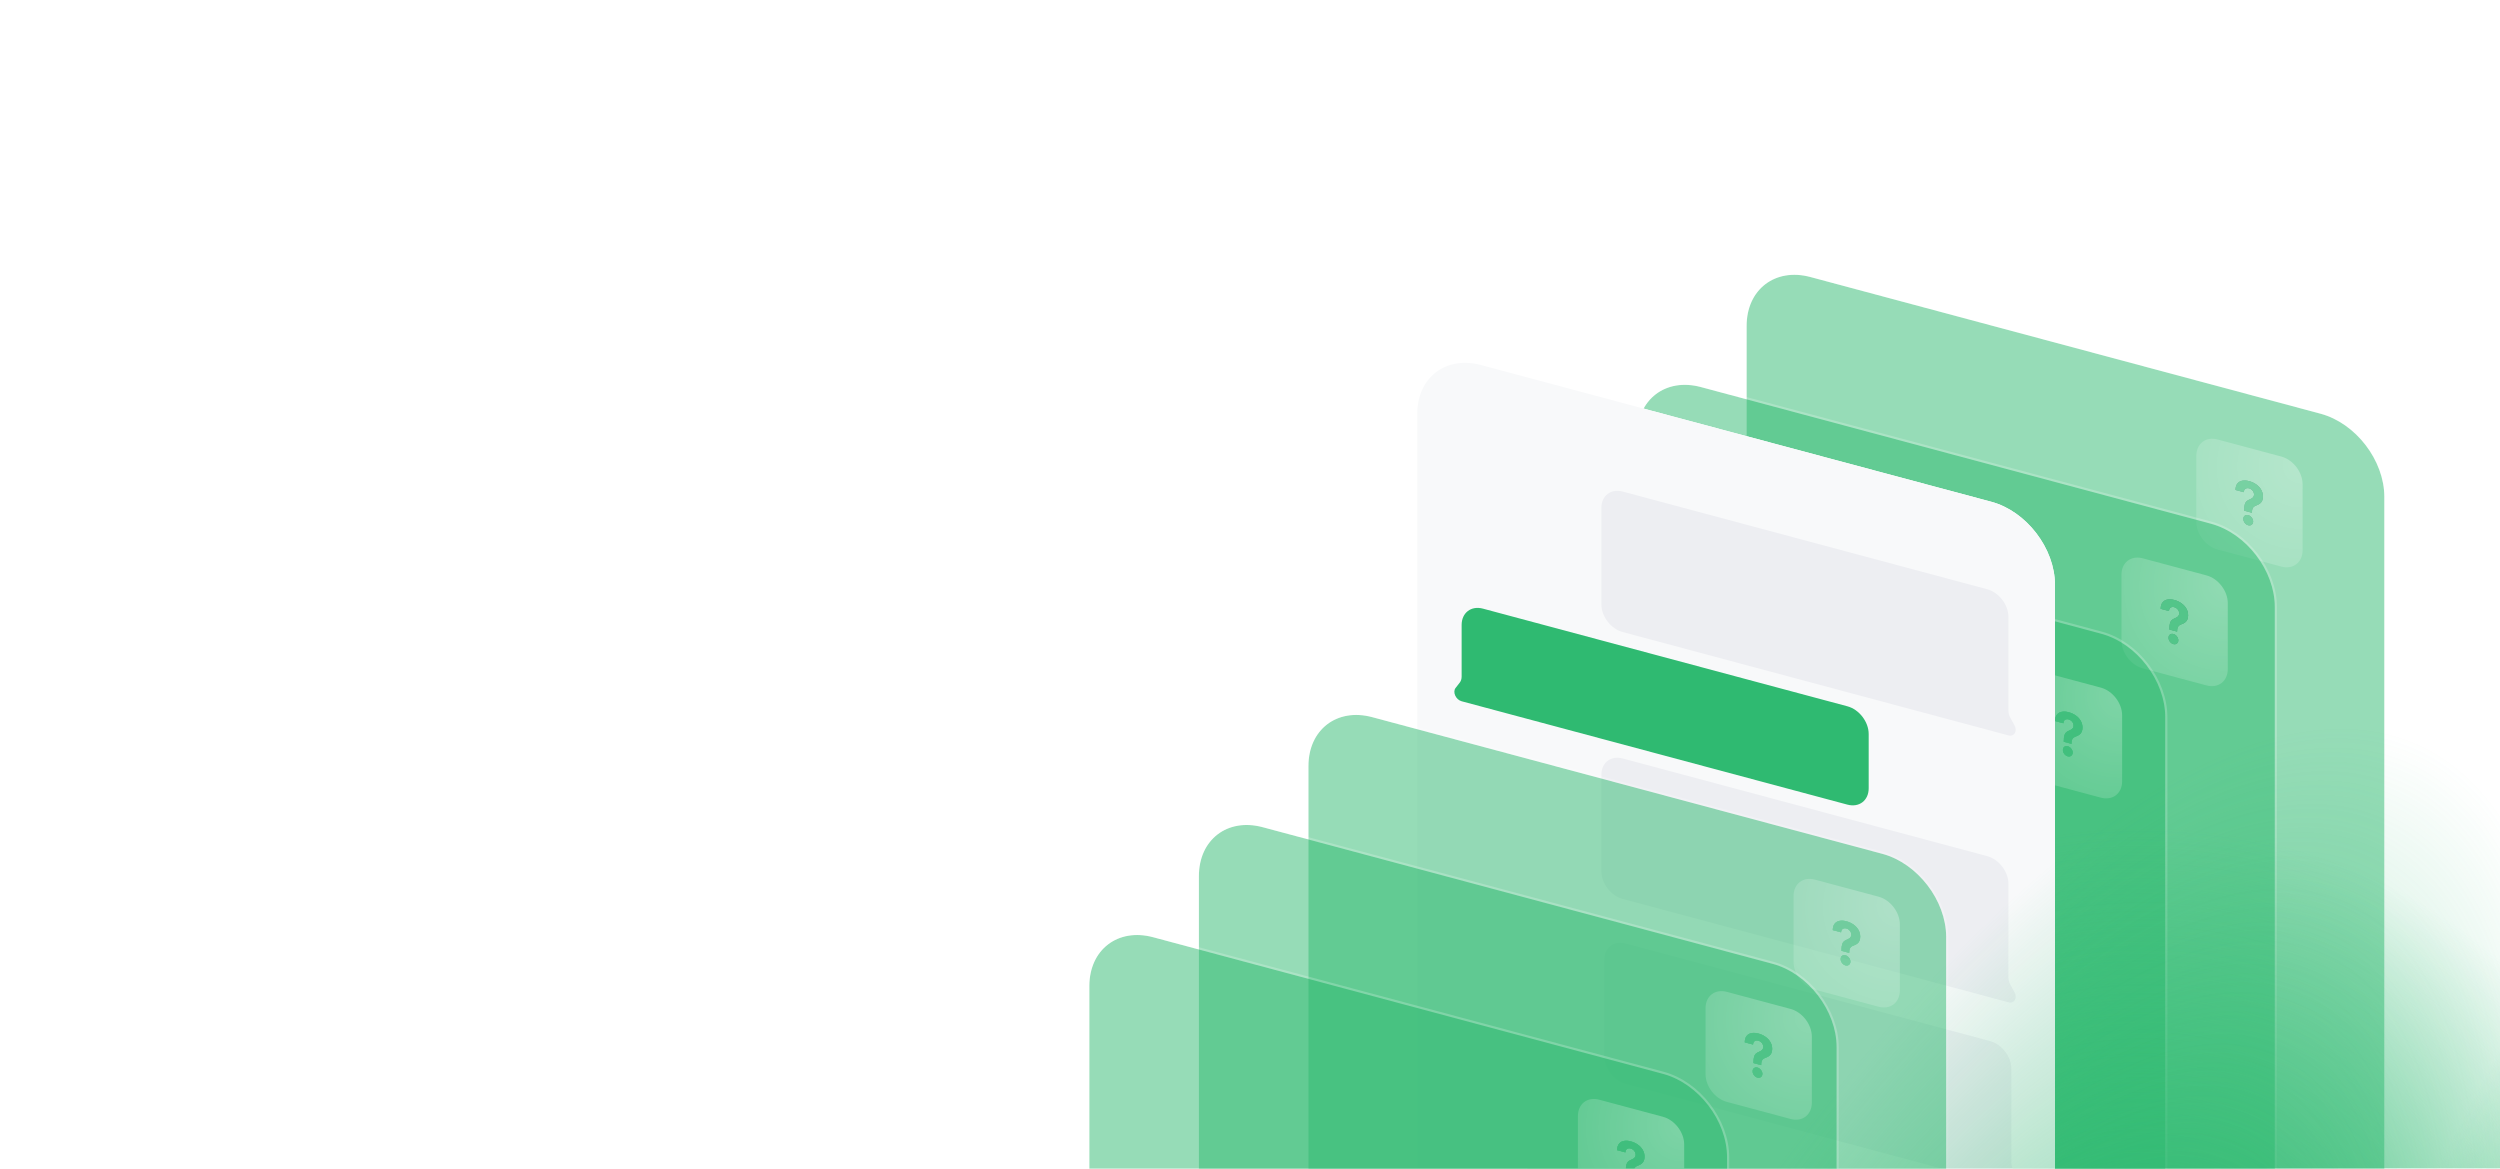 <?xml version="1.0" encoding="UTF-8"?> <svg xmlns="http://www.w3.org/2000/svg" width="1136" height="531" viewBox="0 0 1136 531" fill="none"><path fill-rule="evenodd" clip-rule="evenodd" d="M335.852 108.773C546.227 154.506 703.786 341.782 703.786 565.859C703.786 824.197 494.362 1033.62 236.024 1033.62C149.938 1033.62 69.284 1010.37 0 969.795C101.864 1132.86 282.958 1241.33 489.388 1241.33C807.842 1241.33 1066 983.173 1066 664.719C1066 346.265 807.842 88.107 489.388 88.107C436.221 88.107 384.736 95.303 335.852 108.773Z" fill="white" fill-opacity="0.04"></path><path d="M1054.46 187.99L822.642 125.873C806.638 121.585 793.664 131.54 793.664 148.108V648.692C793.664 665.261 806.638 682.169 822.642 686.457L1054.46 748.574C1070.47 752.862 1083.44 742.907 1083.44 726.338V225.754C1083.44 209.186 1070.47 192.278 1054.46 187.99Z" fill="#2FBA71" fill-opacity="0.5"></path><path d="M1054.46 187.489L822.642 125.372C806.372 121.013 793.182 131.134 793.182 147.979V648.562C793.182 665.407 806.372 682.597 822.642 686.956L1054.46 749.073C1070.74 753.433 1083.93 743.312 1083.93 726.467V225.883C1083.93 209.038 1070.74 191.849 1054.46 187.489Z" stroke="white" stroke-opacity="0.2"></path><g opacity="0.3"><path d="M1036.64 207.46L1007.66 199.696C1002.32 198.266 998 201.585 998 207.107V237.107C998 242.63 1002.32 248.266 1007.66 249.696L1036.64 257.46C1041.97 258.89 1046.3 255.571 1046.3 250.048V220.048C1046.3 214.526 1041.97 208.89 1036.64 207.46Z" fill="url(#paint0_radial_21_3382)"></path><path d="M1019.78 232.055V231.73C1019.78 230.613 1019.88 229.747 1020.06 229.132C1020.26 228.519 1020.53 228.056 1020.9 227.745C1021.26 227.433 1021.7 227.179 1022.21 226.984C1022.6 226.831 1022.94 226.658 1023.24 226.464C1023.54 226.271 1023.78 226.031 1023.96 225.747C1024.14 225.456 1024.23 225.103 1024.23 224.688C1024.23 224.247 1024.13 223.832 1023.93 223.445C1023.72 223.058 1023.45 222.728 1023.1 222.457C1022.76 222.187 1022.39 221.997 1021.97 221.886C1021.57 221.779 1021.19 221.77 1020.83 221.859C1020.47 221.941 1020.18 222.131 1019.95 222.428C1019.72 222.718 1019.6 223.124 1019.58 223.643L1015.8 222.631C1015.83 221.361 1016.13 220.385 1016.69 219.705C1017.25 219.018 1018 218.593 1018.92 218.432C1019.85 218.265 1020.87 218.332 1021.99 218.632C1023.22 218.961 1024.31 219.462 1025.25 220.137C1026.19 220.805 1026.94 221.609 1027.47 222.546C1028.01 223.482 1028.28 224.509 1028.28 225.627C1028.28 226.375 1028.16 227.008 1027.92 227.525C1027.68 228.037 1027.35 228.46 1026.93 228.793C1026.5 229.12 1026 229.386 1025.42 229.588C1024.93 229.758 1024.53 229.964 1024.21 230.205C1023.9 230.449 1023.67 230.763 1023.52 231.15C1023.37 231.538 1023.29 232.046 1023.29 232.671V232.997L1019.78 232.055ZM1021.61 238.683C1020.99 238.517 1020.47 238.153 1020.03 237.588C1019.59 237.019 1019.38 236.418 1019.39 235.787C1019.38 235.159 1019.59 234.678 1020.03 234.347C1020.47 234.017 1020.99 233.934 1021.61 234.1C1022.2 234.257 1022.71 234.62 1023.16 235.186C1023.6 235.753 1023.83 236.35 1023.83 236.978C1023.83 237.399 1023.72 237.756 1023.51 238.052C1023.31 238.342 1023.04 238.547 1022.7 238.669C1022.37 238.784 1022.01 238.789 1021.61 238.683Z" fill="#2FBA71"></path><path d="M1019.78 232.055V231.73C1019.78 230.613 1019.88 229.747 1020.06 229.132C1020.26 228.519 1020.53 228.056 1020.9 227.745C1021.26 227.433 1021.7 227.179 1022.21 226.984C1022.6 226.831 1022.94 226.658 1023.24 226.464C1023.54 226.271 1023.78 226.031 1023.96 225.747C1024.14 225.456 1024.23 225.103 1024.23 224.688C1024.23 224.247 1024.13 223.832 1023.93 223.445C1023.72 223.058 1023.45 222.728 1023.1 222.457C1022.76 222.187 1022.39 221.997 1021.97 221.886C1021.57 221.779 1021.19 221.77 1020.83 221.859C1020.47 221.941 1020.18 222.131 1019.95 222.428C1019.72 222.718 1019.6 223.124 1019.58 223.643L1015.8 222.631C1015.83 221.361 1016.13 220.385 1016.69 219.705C1017.25 219.018 1018 218.593 1018.92 218.432C1019.85 218.265 1020.87 218.332 1021.99 218.632C1023.22 218.961 1024.31 219.462 1025.25 220.137C1026.19 220.805 1026.94 221.609 1027.47 222.546C1028.01 223.482 1028.28 224.509 1028.28 225.627C1028.28 226.375 1028.16 227.008 1027.92 227.525C1027.68 228.037 1027.35 228.46 1026.93 228.793C1026.5 229.12 1026 229.386 1025.42 229.588C1024.93 229.758 1024.53 229.964 1024.21 230.205C1023.9 230.449 1023.67 230.763 1023.52 231.15C1023.37 231.538 1023.29 232.046 1023.29 232.671V232.997L1019.78 232.055ZM1021.61 238.683C1020.99 238.517 1020.47 238.153 1020.03 237.588C1019.59 237.019 1019.38 236.418 1019.39 235.787C1019.38 235.159 1019.59 234.678 1020.03 234.347C1020.47 234.017 1020.99 233.934 1021.61 234.1C1022.2 234.257 1022.71 234.62 1023.16 235.186C1023.6 235.753 1023.83 236.35 1023.83 236.978C1023.83 237.399 1023.72 237.756 1023.51 238.052C1023.31 238.342 1023.04 238.547 1022.7 238.669C1022.37 238.784 1022.01 238.789 1021.61 238.683Z" fill="url(#paint1_linear_21_3382)"></path><path d="M1019.78 232.055V231.73C1019.78 230.613 1019.88 229.747 1020.06 229.132C1020.26 228.519 1020.53 228.056 1020.9 227.745C1021.26 227.433 1021.7 227.179 1022.21 226.984C1022.6 226.831 1022.94 226.658 1023.24 226.464C1023.54 226.271 1023.78 226.031 1023.96 225.747C1024.14 225.456 1024.23 225.103 1024.23 224.688C1024.23 224.247 1024.13 223.832 1023.93 223.445C1023.72 223.058 1023.45 222.728 1023.1 222.457C1022.76 222.187 1022.39 221.997 1021.97 221.886C1021.57 221.779 1021.19 221.77 1020.83 221.859C1020.47 221.941 1020.18 222.131 1019.95 222.428C1019.72 222.718 1019.6 223.124 1019.58 223.643L1015.8 222.631C1015.83 221.361 1016.13 220.385 1016.69 219.705C1017.25 219.018 1018 218.593 1018.92 218.432C1019.85 218.265 1020.87 218.332 1021.99 218.632C1023.22 218.961 1024.31 219.462 1025.25 220.137C1026.19 220.805 1026.94 221.609 1027.47 222.546C1028.01 223.482 1028.28 224.509 1028.28 225.627C1028.28 226.375 1028.16 227.008 1027.92 227.525C1027.68 228.037 1027.35 228.46 1026.93 228.793C1026.5 229.12 1026 229.386 1025.42 229.588C1024.93 229.758 1024.53 229.964 1024.21 230.205C1023.9 230.449 1023.67 230.763 1023.52 231.15C1023.37 231.538 1023.29 232.046 1023.29 232.671V232.997L1019.78 232.055ZM1021.61 238.683C1020.99 238.517 1020.47 238.153 1020.03 237.588C1019.59 237.019 1019.38 236.418 1019.39 235.787C1019.38 235.159 1019.59 234.678 1020.03 234.347C1020.47 234.017 1020.99 233.934 1021.61 234.1C1022.2 234.257 1022.71 234.62 1023.16 235.186C1023.6 235.753 1023.83 236.35 1023.83 236.978C1023.83 237.399 1023.72 237.756 1023.51 238.052C1023.31 238.342 1023.04 238.547 1022.7 238.669C1022.37 238.784 1022.01 238.789 1021.61 238.683Z" fill="url(#paint2_linear_21_3382)" fill-opacity="0.16"></path><path d="M1019.78 232.055V231.73C1019.78 230.613 1019.88 229.747 1020.06 229.132C1020.26 228.519 1020.53 228.056 1020.9 227.745C1021.26 227.433 1021.7 227.179 1022.21 226.984C1022.6 226.831 1022.94 226.658 1023.24 226.464C1023.54 226.271 1023.78 226.031 1023.96 225.747C1024.14 225.456 1024.23 225.103 1024.23 224.688C1024.23 224.247 1024.13 223.832 1023.93 223.445C1023.72 223.058 1023.45 222.728 1023.1 222.457C1022.76 222.187 1022.39 221.997 1021.97 221.886C1021.57 221.779 1021.19 221.77 1020.83 221.859C1020.47 221.941 1020.18 222.131 1019.95 222.428C1019.72 222.718 1019.6 223.124 1019.58 223.643L1015.8 222.631C1015.83 221.361 1016.13 220.385 1016.69 219.705C1017.25 219.018 1018 218.593 1018.92 218.432C1019.85 218.265 1020.87 218.332 1021.99 218.632C1023.22 218.961 1024.31 219.462 1025.25 220.137C1026.19 220.805 1026.94 221.609 1027.47 222.546C1028.01 223.482 1028.28 224.509 1028.28 225.627C1028.28 226.375 1028.16 227.008 1027.92 227.525C1027.68 228.037 1027.35 228.46 1026.93 228.793C1026.5 229.12 1026 229.386 1025.42 229.588C1024.93 229.758 1024.53 229.964 1024.21 230.205C1023.9 230.449 1023.67 230.763 1023.52 231.15C1023.37 231.538 1023.29 232.046 1023.29 232.671V232.997L1019.78 232.055ZM1021.61 238.683C1020.99 238.517 1020.47 238.153 1020.03 237.588C1019.59 237.019 1019.38 236.418 1019.39 235.787C1019.38 235.159 1019.59 234.678 1020.03 234.347C1020.47 234.017 1020.99 233.934 1021.61 234.1C1022.2 234.257 1022.71 234.62 1023.16 235.186C1023.6 235.753 1023.83 236.35 1023.83 236.978C1023.83 237.399 1023.72 237.756 1023.51 238.052C1023.31 238.342 1023.04 238.547 1022.7 238.669C1022.37 238.784 1022.01 238.789 1021.61 238.683Z" fill="#2FBA71"></path></g><path d="M1004.69 237.99L772.866 175.873C756.862 171.585 743.889 181.54 743.889 198.108V698.692C743.889 715.261 756.862 732.169 772.866 736.457L1004.69 798.574C1020.69 802.862 1033.67 792.907 1033.67 776.338V275.754C1033.67 259.186 1020.69 242.278 1004.69 237.99Z" fill="#2FBA71" fill-opacity="0.5"></path><path d="M1004.69 237.489L772.865 175.372C756.594 171.013 743.404 181.134 743.404 197.979V698.562C743.404 715.407 756.594 732.597 772.865 736.956L1004.69 799.073C1020.96 803.433 1034.15 793.312 1034.15 776.467V275.883C1034.15 259.038 1020.96 241.849 1004.69 237.489Z" stroke="white" stroke-opacity="0.2"></path><g opacity="0.3"><path d="M1002.64 261.46L973.659 253.696C968.325 252.266 964 255.585 964 261.107V291.107C964 296.63 968.325 302.266 973.659 303.696L1002.64 311.46C1007.97 312.89 1012.3 309.571 1012.3 304.048V274.048C1012.3 268.526 1007.97 262.89 1002.64 261.46Z" fill="url(#paint3_radial_21_3382)"></path><path d="M985.781 286.055V285.729C985.781 284.612 985.881 283.747 986.061 283.132C986.261 282.519 986.531 282.055 986.901 281.744C987.261 281.432 987.701 281.179 988.211 280.984C988.601 280.831 988.941 280.658 989.241 280.464C989.541 280.271 989.781 280.031 989.961 279.747C990.141 279.456 990.231 279.103 990.231 278.688C990.231 278.247 990.131 277.832 989.931 277.445C989.721 277.058 989.451 276.729 989.101 276.458C988.761 276.188 988.391 275.997 987.971 275.886C987.571 275.779 987.191 275.77 986.831 275.859C986.471 275.942 986.181 276.131 985.951 276.428C985.721 276.718 985.601 277.124 985.581 277.643L981.801 276.63C981.831 275.36 982.131 274.385 982.691 273.705C983.251 273.018 984.001 272.593 984.921 272.432C985.851 272.265 986.871 272.332 987.991 272.632C989.221 272.961 990.311 273.462 991.251 274.137C992.191 274.805 992.941 275.609 993.471 276.546C994.011 277.482 994.281 278.51 994.281 279.628C994.281 280.376 994.161 281.008 993.921 281.525C993.681 282.037 993.351 282.461 992.931 282.794C992.501 283.121 992.001 283.385 991.421 283.587C990.931 283.757 990.531 283.964 990.211 284.205C989.901 284.449 989.671 284.763 989.521 285.15C989.371 285.538 989.291 286.046 989.291 286.671V286.997L985.781 286.055ZM987.611 292.684C986.991 292.518 986.471 292.152 986.031 291.587C985.591 291.018 985.381 290.418 985.391 289.787C985.381 289.159 985.591 288.679 986.031 288.348C986.471 288.018 986.991 287.934 987.611 288.1C988.201 288.257 988.711 288.62 989.161 289.186C989.601 289.753 989.831 290.349 989.831 290.977C989.831 291.398 989.721 291.756 989.511 292.052C989.311 292.342 989.041 292.547 988.701 292.669C988.371 292.784 988.011 292.79 987.611 292.684Z" fill="#2FBA71"></path><path d="M985.781 286.055V285.729C985.781 284.612 985.881 283.747 986.061 283.132C986.261 282.519 986.531 282.055 986.901 281.744C987.261 281.432 987.701 281.179 988.211 280.984C988.601 280.831 988.941 280.658 989.241 280.464C989.541 280.271 989.781 280.031 989.961 279.747C990.141 279.456 990.231 279.103 990.231 278.688C990.231 278.247 990.131 277.832 989.931 277.445C989.721 277.058 989.451 276.729 989.101 276.458C988.761 276.188 988.391 275.997 987.971 275.886C987.571 275.779 987.191 275.77 986.831 275.859C986.471 275.942 986.181 276.131 985.951 276.428C985.721 276.718 985.601 277.124 985.581 277.643L981.801 276.63C981.831 275.36 982.131 274.385 982.691 273.705C983.251 273.018 984.001 272.593 984.921 272.432C985.851 272.265 986.871 272.332 987.991 272.632C989.221 272.961 990.311 273.462 991.251 274.137C992.191 274.805 992.941 275.609 993.471 276.546C994.011 277.482 994.281 278.51 994.281 279.628C994.281 280.376 994.161 281.008 993.921 281.525C993.681 282.037 993.351 282.461 992.931 282.794C992.501 283.121 992.001 283.385 991.421 283.587C990.931 283.757 990.531 283.964 990.211 284.205C989.901 284.449 989.671 284.763 989.521 285.15C989.371 285.538 989.291 286.046 989.291 286.671V286.997L985.781 286.055ZM987.611 292.684C986.991 292.518 986.471 292.152 986.031 291.587C985.591 291.018 985.381 290.418 985.391 289.787C985.381 289.159 985.591 288.679 986.031 288.348C986.471 288.018 986.991 287.934 987.611 288.1C988.201 288.257 988.711 288.62 989.161 289.186C989.601 289.753 989.831 290.349 989.831 290.977C989.831 291.398 989.721 291.756 989.511 292.052C989.311 292.342 989.041 292.547 988.701 292.669C988.371 292.784 988.011 292.79 987.611 292.684Z" fill="url(#paint4_linear_21_3382)"></path><path d="M985.781 286.055V285.729C985.781 284.612 985.881 283.747 986.061 283.132C986.261 282.519 986.531 282.055 986.901 281.744C987.261 281.432 987.701 281.179 988.211 280.984C988.601 280.831 988.941 280.658 989.241 280.464C989.541 280.271 989.781 280.031 989.961 279.747C990.141 279.456 990.231 279.103 990.231 278.688C990.231 278.247 990.131 277.832 989.931 277.445C989.721 277.058 989.451 276.729 989.101 276.458C988.761 276.188 988.391 275.997 987.971 275.886C987.571 275.779 987.191 275.77 986.831 275.859C986.471 275.942 986.181 276.131 985.951 276.428C985.721 276.718 985.601 277.124 985.581 277.643L981.801 276.63C981.831 275.36 982.131 274.385 982.691 273.705C983.251 273.018 984.001 272.593 984.921 272.432C985.851 272.265 986.871 272.332 987.991 272.632C989.221 272.961 990.311 273.462 991.251 274.137C992.191 274.805 992.941 275.609 993.471 276.546C994.011 277.482 994.281 278.51 994.281 279.628C994.281 280.376 994.161 281.008 993.921 281.525C993.681 282.037 993.351 282.461 992.931 282.794C992.501 283.121 992.001 283.385 991.421 283.587C990.931 283.757 990.531 283.964 990.211 284.205C989.901 284.449 989.671 284.763 989.521 285.15C989.371 285.538 989.291 286.046 989.291 286.671V286.997L985.781 286.055ZM987.611 292.684C986.991 292.518 986.471 292.152 986.031 291.587C985.591 291.018 985.381 290.418 985.391 289.787C985.381 289.159 985.591 288.679 986.031 288.348C986.471 288.018 986.991 287.934 987.611 288.1C988.201 288.257 988.711 288.62 989.161 289.186C989.601 289.753 989.831 290.349 989.831 290.977C989.831 291.398 989.721 291.756 989.511 292.052C989.311 292.342 989.041 292.547 988.701 292.669C988.371 292.784 988.011 292.79 987.611 292.684Z" fill="url(#paint5_linear_21_3382)" fill-opacity="0.16"></path><path d="M985.781 286.055V285.729C985.781 284.612 985.881 283.747 986.061 283.132C986.261 282.519 986.531 282.055 986.901 281.744C987.261 281.432 987.701 281.179 988.211 280.984C988.601 280.831 988.941 280.658 989.241 280.464C989.541 280.271 989.781 280.031 989.961 279.747C990.141 279.456 990.231 279.103 990.231 278.688C990.231 278.247 990.131 277.832 989.931 277.445C989.721 277.058 989.451 276.729 989.101 276.458C988.761 276.188 988.391 275.997 987.971 275.886C987.571 275.779 987.191 275.77 986.831 275.859C986.471 275.942 986.181 276.131 985.951 276.428C985.721 276.718 985.601 277.124 985.581 277.643L981.801 276.63C981.831 275.36 982.131 274.385 982.691 273.705C983.251 273.018 984.001 272.593 984.921 272.432C985.851 272.265 986.871 272.332 987.991 272.632C989.221 272.961 990.311 273.462 991.251 274.137C992.191 274.805 992.941 275.609 993.471 276.546C994.011 277.482 994.281 278.51 994.281 279.628C994.281 280.376 994.161 281.008 993.921 281.525C993.681 282.037 993.351 282.461 992.931 282.794C992.501 283.121 992.001 283.385 991.421 283.587C990.931 283.757 990.531 283.964 990.211 284.205C989.901 284.449 989.671 284.763 989.521 285.15C989.371 285.538 989.291 286.046 989.291 286.671V286.997L985.781 286.055ZM987.611 292.684C986.991 292.518 986.471 292.152 986.031 291.587C985.591 291.018 985.381 290.418 985.391 289.787C985.381 289.159 985.591 288.679 986.031 288.348C986.471 288.018 986.991 287.934 987.611 288.1C988.201 288.257 988.711 288.62 989.161 289.186C989.601 289.753 989.831 290.349 989.831 290.977C989.831 291.398 989.721 291.756 989.511 292.052C989.311 292.342 989.041 292.547 988.701 292.669C988.371 292.784 988.011 292.79 987.611 292.684Z" fill="#2FBA71"></path></g><path d="M954.909 287.99L723.087 225.873C707.083 221.585 694.109 231.54 694.109 248.108V748.692C694.109 765.261 707.083 782.169 723.087 786.457L954.909 848.574C970.913 852.862 983.887 842.907 983.887 826.338V325.754C983.887 309.186 970.913 292.278 954.909 287.99Z" fill="#2FBA71" fill-opacity="0.5"></path><path d="M954.91 287.489L723.088 225.372C706.817 221.013 693.627 231.134 693.627 247.979V748.562C693.627 765.407 706.817 782.597 723.088 786.956L954.91 849.073C971.181 853.433 984.371 843.312 984.371 826.467V325.883C984.371 309.038 971.181 291.849 954.91 287.489Z" stroke="white" stroke-opacity="0.2"></path><g opacity="0.3"><path d="M954.637 312.46L925.659 304.696C920.325 303.266 916 306.585 916 312.107V342.107C916 347.63 920.325 353.266 925.659 354.696L954.637 362.46C959.972 363.89 964.296 360.571 964.296 355.048V325.048C964.296 319.526 959.972 313.89 954.637 312.46Z" fill="url(#paint6_radial_21_3382)"></path><path d="M937.778 337.055V336.729C937.784 335.612 937.88 334.747 938.065 334.132C938.256 333.519 938.534 333.055 938.898 332.744C939.263 332.432 939.701 332.179 940.214 331.984C940.596 331.831 940.939 331.658 941.242 331.464C941.544 331.271 941.785 331.031 941.964 330.747C942.143 330.456 942.233 330.103 942.233 329.688C942.233 329.247 942.131 328.832 941.927 328.445C941.723 328.058 941.448 327.729 941.103 327.458C940.763 327.188 940.386 326.997 939.973 326.886C939.571 326.779 939.192 326.77 938.834 326.859C938.476 326.942 938.182 327.131 937.954 327.428C937.725 327.718 937.602 328.124 937.583 328.643L933.805 327.63C933.836 326.36 934.132 325.385 934.694 324.705C935.256 324.018 936 323.593 936.926 323.432C937.852 323.265 938.874 323.332 939.991 323.632C941.22 323.961 942.307 324.462 943.251 325.137C944.196 325.805 944.937 326.609 945.474 327.546C946.011 328.482 946.28 329.51 946.28 330.628C946.28 331.376 946.159 332.008 945.919 332.525C945.684 333.037 945.354 333.461 944.928 333.794C944.502 334.121 943.998 334.385 943.418 334.587C942.93 334.757 942.529 334.964 942.214 335.205C941.905 335.449 941.674 335.763 941.519 336.15C941.371 336.538 941.294 337.046 941.288 337.671V337.997L937.778 337.055ZM939.612 343.684C938.994 343.518 938.466 343.152 938.028 342.587C937.596 342.018 937.383 341.418 937.389 340.787C937.383 340.159 937.596 339.679 938.028 339.348C938.466 339.018 938.994 338.934 939.612 339.1C940.198 339.257 940.714 339.62 941.158 340.186C941.603 340.753 941.828 341.349 941.834 341.977C941.828 342.398 941.72 342.756 941.51 343.052C941.306 343.342 941.038 343.547 940.704 343.669C940.371 343.784 940.007 343.79 939.612 343.684Z" fill="#2FBA71"></path><path d="M937.778 337.055V336.729C937.784 335.612 937.88 334.747 938.065 334.132C938.256 333.519 938.534 333.055 938.898 332.744C939.263 332.432 939.701 332.179 940.214 331.984C940.596 331.831 940.939 331.658 941.242 331.464C941.544 331.271 941.785 331.031 941.964 330.747C942.143 330.456 942.233 330.103 942.233 329.688C942.233 329.247 942.131 328.832 941.927 328.445C941.723 328.058 941.448 327.729 941.103 327.458C940.763 327.188 940.386 326.997 939.973 326.886C939.571 326.779 939.192 326.77 938.834 326.859C938.476 326.942 938.182 327.131 937.954 327.428C937.725 327.718 937.602 328.124 937.583 328.643L933.805 327.63C933.836 326.36 934.132 325.385 934.694 324.705C935.256 324.018 936 323.593 936.926 323.432C937.852 323.265 938.874 323.332 939.991 323.632C941.22 323.961 942.307 324.462 943.251 325.137C944.196 325.805 944.937 326.609 945.474 327.546C946.011 328.482 946.28 329.51 946.28 330.628C946.28 331.376 946.159 332.008 945.919 332.525C945.684 333.037 945.354 333.461 944.928 333.794C944.502 334.121 943.998 334.385 943.418 334.587C942.93 334.757 942.529 334.964 942.214 335.205C941.905 335.449 941.674 335.763 941.519 336.15C941.371 336.538 941.294 337.046 941.288 337.671V337.997L937.778 337.055ZM939.612 343.684C938.994 343.518 938.466 343.152 938.028 342.587C937.596 342.018 937.383 341.418 937.389 340.787C937.383 340.159 937.596 339.679 938.028 339.348C938.466 339.018 938.994 338.934 939.612 339.1C940.198 339.257 940.714 339.62 941.158 340.186C941.603 340.753 941.828 341.349 941.834 341.977C941.828 342.398 941.72 342.756 941.51 343.052C941.306 343.342 941.038 343.547 940.704 343.669C940.371 343.784 940.007 343.79 939.612 343.684Z" fill="url(#paint7_linear_21_3382)"></path><path d="M937.778 337.055V336.729C937.784 335.612 937.88 334.747 938.065 334.132C938.256 333.519 938.534 333.055 938.898 332.744C939.263 332.432 939.701 332.179 940.214 331.984C940.596 331.831 940.939 331.658 941.242 331.464C941.544 331.271 941.785 331.031 941.964 330.747C942.143 330.456 942.233 330.103 942.233 329.688C942.233 329.247 942.131 328.832 941.927 328.445C941.723 328.058 941.448 327.729 941.103 327.458C940.763 327.188 940.386 326.997 939.973 326.886C939.571 326.779 939.192 326.77 938.834 326.859C938.476 326.942 938.182 327.131 937.954 327.428C937.725 327.718 937.602 328.124 937.583 328.643L933.805 327.63C933.836 326.36 934.132 325.385 934.694 324.705C935.256 324.018 936 323.593 936.926 323.432C937.852 323.265 938.874 323.332 939.991 323.632C941.22 323.961 942.307 324.462 943.251 325.137C944.196 325.805 944.937 326.609 945.474 327.546C946.011 328.482 946.28 329.51 946.28 330.628C946.28 331.376 946.159 332.008 945.919 332.525C945.684 333.037 945.354 333.461 944.928 333.794C944.502 334.121 943.998 334.385 943.418 334.587C942.93 334.757 942.529 334.964 942.214 335.205C941.905 335.449 941.674 335.763 941.519 336.15C941.371 336.538 941.294 337.046 941.288 337.671V337.997L937.778 337.055ZM939.612 343.684C938.994 343.518 938.466 343.152 938.028 342.587C937.596 342.018 937.383 341.418 937.389 340.787C937.383 340.159 937.596 339.679 938.028 339.348C938.466 339.018 938.994 338.934 939.612 339.1C940.198 339.257 940.714 339.62 941.158 340.186C941.603 340.753 941.828 341.349 941.834 341.977C941.828 342.398 941.72 342.756 941.51 343.052C941.306 343.342 941.038 343.547 940.704 343.669C940.371 343.784 940.007 343.79 939.612 343.684Z" fill="url(#paint8_linear_21_3382)" fill-opacity="0.16"></path><path d="M937.778 337.055V336.729C937.784 335.612 937.88 334.747 938.065 334.132C938.256 333.519 938.534 333.055 938.898 332.744C939.263 332.432 939.701 332.179 940.214 331.984C940.596 331.831 940.939 331.658 941.242 331.464C941.544 331.271 941.785 331.031 941.964 330.747C942.143 330.456 942.233 330.103 942.233 329.688C942.233 329.247 942.131 328.832 941.927 328.445C941.723 328.058 941.448 327.729 941.103 327.458C940.763 327.188 940.386 326.997 939.973 326.886C939.571 326.779 939.192 326.77 938.834 326.859C938.476 326.942 938.182 327.131 937.954 327.428C937.725 327.718 937.602 328.124 937.583 328.643L933.805 327.63C933.836 326.36 934.132 325.385 934.694 324.705C935.256 324.018 936 323.593 936.926 323.432C937.852 323.265 938.874 323.332 939.991 323.632C941.22 323.961 942.307 324.462 943.251 325.137C944.196 325.805 944.937 326.609 945.474 327.546C946.011 328.482 946.28 329.51 946.28 330.628C946.28 331.376 946.159 332.008 945.919 332.525C945.684 333.037 945.354 333.461 944.928 333.794C944.502 334.121 943.998 334.385 943.418 334.587C942.93 334.757 942.529 334.964 942.214 335.205C941.905 335.449 941.674 335.763 941.519 336.15C941.371 336.538 941.294 337.046 941.288 337.671V337.997L937.778 337.055ZM939.612 343.684C938.994 343.518 938.466 343.152 938.028 342.587C937.596 342.018 937.383 341.418 937.389 340.787C937.383 340.159 937.596 339.679 938.028 339.348C938.466 339.018 938.994 338.934 939.612 339.1C940.198 339.257 940.714 339.62 941.158 340.186C941.603 340.753 941.828 341.349 941.834 341.977C941.828 342.398 941.72 342.756 941.51 343.052C941.306 343.342 941.038 343.547 940.704 343.669C940.371 343.784 940.007 343.79 939.612 343.684Z" fill="#2FBA71"></path></g><g filter="url(#filter0_f_21_3382)"><path d="M974 876.107C1112.07 876.107 1224 764.179 1224 626.107C1224 488.036 1112.07 376.107 974 376.107C835.929 376.107 724 488.036 724 626.107C724 764.179 835.929 876.107 974 876.107Z" fill="url(#paint9_radial_21_3382)"></path></g><path d="M904.8 227.989L672.978 165.872C656.974 161.584 644 171.539 644 188.107V688.691C644 705.26 656.974 722.168 672.978 726.456L904.8 788.573C920.804 792.861 933.778 782.906 933.778 766.337V265.753C933.778 249.185 920.804 232.277 904.8 227.989Z" fill="url(#paint10_linear_21_3382)"></path><path d="M904.8 227.989L672.978 165.872C656.974 161.584 644 171.539 644 188.107V688.691C644 705.26 656.974 722.168 672.978 726.456L904.8 788.573C920.804 792.861 933.778 782.906 933.778 766.337V265.753C933.778 249.185 920.804 232.277 904.8 227.989Z" fill="#F8F9FA"></path><path d="M727.67 230.775C727.67 225.252 731.995 221.934 737.329 223.363L902.975 267.748C908.31 269.177 912.634 274.813 912.634 280.336V302.251V322.987C912.634 324.033 912.934 325.136 913.494 326.157L915.38 329.591C916.842 332.252 915.27 334.872 912.634 334.166L737.329 287.193C731.995 285.764 727.67 280.128 727.67 274.605V230.775Z" fill="#EDEEF2"></path><path d="M729 436.107C729 430.584 733.325 427.266 738.659 428.695L904.305 473.08C909.64 474.509 913.964 480.145 913.964 485.668V507.583V528.319C913.964 529.365 914.264 530.468 914.824 531.489L916.71 534.923C918.172 537.584 916.6 540.204 913.964 539.498L738.659 492.525C733.325 491.096 729 485.46 729 479.937V436.107Z" fill="#EDEEF2"></path><path d="M727.67 352.052C727.67 346.529 731.995 343.211 737.329 344.641L902.975 389.025C908.31 390.455 912.634 396.091 912.634 401.613V423.528V444.264C912.634 445.31 912.934 446.413 913.494 447.434L915.38 450.868C916.842 453.53 915.27 456.149 912.634 455.443L737.329 408.47C731.995 407.041 727.67 401.405 727.67 395.882V352.052Z" fill="#EDEEF2"></path><path d="M849.129 333.533C849.129 328.01 844.804 322.374 839.47 320.945L673.824 276.56C668.489 275.131 664.164 278.449 664.164 283.972V286.738V307.474C664.164 308.52 663.865 309.463 663.305 310.183L661.419 312.606C659.957 314.485 661.529 317.947 664.164 318.653L839.47 365.626C844.804 367.055 849.129 363.737 849.129 358.214V333.533Z" fill="#2FBA71"></path><path d="M855.357 387.99L623.534 325.873C607.53 321.585 594.557 331.54 594.557 348.108V848.692C594.557 865.261 607.53 882.169 623.534 886.457L855.357 948.574C871.361 952.862 884.334 942.907 884.334 926.338V425.754C884.334 409.186 871.361 392.278 855.357 387.99Z" fill="#2FBA71" fill-opacity="0.5"></path><path d="M855.355 387.489L623.533 325.372C607.262 321.013 594.072 331.134 594.072 347.979V848.562C594.072 865.407 607.262 882.597 623.533 886.956L855.355 949.073C871.626 953.433 884.816 943.312 884.816 926.467V425.883C884.816 409.038 871.626 391.849 855.355 387.489Z" stroke="white" stroke-opacity="0.2"></path><g opacity="0.3"><path d="M853.637 407.46L824.659 399.696C819.325 398.266 815 401.585 815 407.107V437.107C815 442.63 819.325 448.266 824.659 449.696L853.637 457.46C858.972 458.89 863.296 455.571 863.296 450.048V420.048C863.296 414.526 858.972 408.89 853.637 407.46Z" fill="url(#paint11_radial_21_3382)"></path><path d="M836.778 432.055V431.73C836.784 430.613 836.88 429.746 837.065 429.131C837.256 428.518 837.534 428.055 837.898 427.744C838.263 427.432 838.701 427.18 839.214 426.985C839.596 426.832 839.939 426.657 840.242 426.463C840.544 426.27 840.785 426.031 840.964 425.747C841.143 425.456 841.233 425.102 841.233 424.687C841.233 424.246 841.131 423.833 840.927 423.446C840.723 423.059 840.448 422.729 840.103 422.458C839.763 422.188 839.386 421.997 838.973 421.886C838.571 421.779 838.192 421.77 837.834 421.859C837.476 421.942 837.182 422.132 836.954 422.429C836.725 422.719 836.602 423.123 836.583 423.642L832.805 422.631C832.836 421.361 833.132 420.384 833.694 419.704C834.256 419.017 835 418.594 835.926 418.433C836.852 418.266 837.874 418.331 838.991 418.631C840.22 418.96 841.307 419.462 842.251 420.137C843.196 420.805 843.937 421.608 844.474 422.545C845.011 423.481 845.28 424.509 845.28 425.627C845.28 426.375 845.159 427.008 844.919 427.525C844.684 428.037 844.354 428.46 843.928 428.793C843.502 429.12 842.998 429.386 842.418 429.588C841.93 429.758 841.529 429.963 841.214 430.204C840.905 430.448 840.674 430.763 840.519 431.15C840.371 431.538 840.294 432.045 840.288 432.67V432.997L836.778 432.055ZM838.612 438.683C837.994 438.517 837.466 438.153 837.028 437.588C836.596 437.019 836.383 436.417 836.389 435.786C836.383 435.158 836.596 434.678 837.028 434.347C837.466 434.017 837.994 433.935 838.612 434.101C839.198 434.258 839.714 434.619 840.158 435.185C840.603 435.752 840.828 436.349 840.834 436.977C840.828 437.398 840.72 437.755 840.51 438.051C840.306 438.341 840.038 438.548 839.704 438.67C839.371 438.785 839.007 438.789 838.612 438.683Z" fill="#2FBA71"></path><path d="M836.778 432.055V431.73C836.784 430.613 836.88 429.746 837.065 429.131C837.256 428.518 837.534 428.055 837.898 427.744C838.263 427.432 838.701 427.18 839.214 426.985C839.596 426.832 839.939 426.657 840.242 426.463C840.544 426.27 840.785 426.031 840.964 425.747C841.143 425.456 841.233 425.102 841.233 424.687C841.233 424.246 841.131 423.833 840.927 423.446C840.723 423.059 840.448 422.729 840.103 422.458C839.763 422.188 839.386 421.997 838.973 421.886C838.571 421.779 838.192 421.77 837.834 421.859C837.476 421.942 837.182 422.132 836.954 422.429C836.725 422.719 836.602 423.123 836.583 423.642L832.805 422.631C832.836 421.361 833.132 420.384 833.694 419.704C834.256 419.017 835 418.594 835.926 418.433C836.852 418.266 837.874 418.331 838.991 418.631C840.22 418.96 841.307 419.462 842.251 420.137C843.196 420.805 843.937 421.608 844.474 422.545C845.011 423.481 845.28 424.509 845.28 425.627C845.28 426.375 845.159 427.008 844.919 427.525C844.684 428.037 844.354 428.46 843.928 428.793C843.502 429.12 842.998 429.386 842.418 429.588C841.93 429.758 841.529 429.963 841.214 430.204C840.905 430.448 840.674 430.763 840.519 431.15C840.371 431.538 840.294 432.045 840.288 432.67V432.997L836.778 432.055ZM838.612 438.683C837.994 438.517 837.466 438.153 837.028 437.588C836.596 437.019 836.383 436.417 836.389 435.786C836.383 435.158 836.596 434.678 837.028 434.347C837.466 434.017 837.994 433.935 838.612 434.101C839.198 434.258 839.714 434.619 840.158 435.185C840.603 435.752 840.828 436.349 840.834 436.977C840.828 437.398 840.72 437.755 840.51 438.051C840.306 438.341 840.038 438.548 839.704 438.67C839.371 438.785 839.007 438.789 838.612 438.683Z" fill="url(#paint12_linear_21_3382)"></path><path d="M836.778 432.055V431.73C836.784 430.613 836.88 429.746 837.065 429.131C837.256 428.518 837.534 428.055 837.898 427.744C838.263 427.432 838.701 427.18 839.214 426.985C839.596 426.832 839.939 426.657 840.242 426.463C840.544 426.27 840.785 426.031 840.964 425.747C841.143 425.456 841.233 425.102 841.233 424.687C841.233 424.246 841.131 423.833 840.927 423.446C840.723 423.059 840.448 422.729 840.103 422.458C839.763 422.188 839.386 421.997 838.973 421.886C838.571 421.779 838.192 421.77 837.834 421.859C837.476 421.942 837.182 422.132 836.954 422.429C836.725 422.719 836.602 423.123 836.583 423.642L832.805 422.631C832.836 421.361 833.132 420.384 833.694 419.704C834.256 419.017 835 418.594 835.926 418.433C836.852 418.266 837.874 418.331 838.991 418.631C840.22 418.96 841.307 419.462 842.251 420.137C843.196 420.805 843.937 421.608 844.474 422.545C845.011 423.481 845.28 424.509 845.28 425.627C845.28 426.375 845.159 427.008 844.919 427.525C844.684 428.037 844.354 428.46 843.928 428.793C843.502 429.12 842.998 429.386 842.418 429.588C841.93 429.758 841.529 429.963 841.214 430.204C840.905 430.448 840.674 430.763 840.519 431.15C840.371 431.538 840.294 432.045 840.288 432.67V432.997L836.778 432.055ZM838.612 438.683C837.994 438.517 837.466 438.153 837.028 437.588C836.596 437.019 836.383 436.417 836.389 435.786C836.383 435.158 836.596 434.678 837.028 434.347C837.466 434.017 837.994 433.935 838.612 434.101C839.198 434.258 839.714 434.619 840.158 435.185C840.603 435.752 840.828 436.349 840.834 436.977C840.828 437.398 840.72 437.755 840.51 438.051C840.306 438.341 840.038 438.548 839.704 438.67C839.371 438.785 839.007 438.789 838.612 438.683Z" fill="url(#paint13_linear_21_3382)" fill-opacity="0.16"></path><path d="M836.778 432.055V431.73C836.784 430.613 836.88 429.746 837.065 429.131C837.256 428.518 837.534 428.055 837.898 427.744C838.263 427.432 838.701 427.18 839.214 426.985C839.596 426.832 839.939 426.657 840.242 426.463C840.544 426.27 840.785 426.031 840.964 425.747C841.143 425.456 841.233 425.102 841.233 424.687C841.233 424.246 841.131 423.833 840.927 423.446C840.723 423.059 840.448 422.729 840.103 422.458C839.763 422.188 839.386 421.997 838.973 421.886C838.571 421.779 838.192 421.77 837.834 421.859C837.476 421.942 837.182 422.132 836.954 422.429C836.725 422.719 836.602 423.123 836.583 423.642L832.805 422.631C832.836 421.361 833.132 420.384 833.694 419.704C834.256 419.017 835 418.594 835.926 418.433C836.852 418.266 837.874 418.331 838.991 418.631C840.22 418.96 841.307 419.462 842.251 420.137C843.196 420.805 843.937 421.608 844.474 422.545C845.011 423.481 845.28 424.509 845.28 425.627C845.28 426.375 845.159 427.008 844.919 427.525C844.684 428.037 844.354 428.46 843.928 428.793C843.502 429.12 842.998 429.386 842.418 429.588C841.93 429.758 841.529 429.963 841.214 430.204C840.905 430.448 840.674 430.763 840.519 431.15C840.371 431.538 840.294 432.045 840.288 432.67V432.997L836.778 432.055ZM838.612 438.683C837.994 438.517 837.466 438.153 837.028 437.588C836.596 437.019 836.383 436.417 836.389 435.786C836.383 435.158 836.596 434.678 837.028 434.347C837.466 434.017 837.994 433.935 838.612 434.101C839.198 434.258 839.714 434.619 840.158 435.185C840.603 435.752 840.828 436.349 840.834 436.977C840.828 437.398 840.72 437.755 840.51 438.051C840.306 438.341 840.038 438.548 839.704 438.67C839.371 438.785 839.007 438.789 838.612 438.683Z" fill="#2FBA71"></path></g><path d="M805.577 437.99L573.755 375.873C557.751 371.585 544.777 381.54 544.777 398.108V898.692C544.777 915.261 557.751 932.169 573.755 936.457L805.577 998.574C821.581 1002.86 834.555 992.907 834.555 976.338V475.754C834.555 459.186 821.581 442.278 805.577 437.99Z" fill="#2FBA71" fill-opacity="0.5"></path><path d="M805.578 437.489L573.756 375.372C557.485 371.013 544.295 381.134 544.295 397.979V898.562C544.295 915.407 557.485 932.597 573.756 936.956L805.578 999.073C821.849 1003.43 835.039 993.312 835.039 976.467V475.883C835.039 459.038 821.849 441.849 805.578 437.489Z" stroke="white" stroke-opacity="0.2"></path><g opacity="0.3"><path d="M813.637 458.46L784.659 450.696C779.325 449.266 775 452.585 775 458.107V488.107C775 493.63 779.325 499.266 784.659 500.696L813.637 508.46C818.972 509.89 823.296 506.571 823.296 501.048V471.048C823.296 465.526 818.972 459.89 813.637 458.46Z" fill="url(#paint14_radial_21_3382)"></path><path d="M796.778 483.055V482.73C796.784 481.613 796.88 480.746 797.065 480.131C797.256 479.518 797.534 479.055 797.898 478.744C798.263 478.432 798.701 478.18 799.214 477.985C799.596 477.832 799.939 477.657 800.242 477.463C800.544 477.27 800.785 477.031 800.964 476.747C801.143 476.456 801.233 476.102 801.233 475.687C801.233 475.246 801.131 474.833 800.927 474.446C800.723 474.059 800.448 473.729 800.103 473.458C799.763 473.188 799.386 472.997 798.973 472.886C798.571 472.779 798.192 472.77 797.834 472.859C797.476 472.942 797.182 473.132 796.954 473.429C796.725 473.719 796.602 474.123 796.583 474.642L792.805 473.631C792.836 472.361 793.132 471.384 793.694 470.704C794.256 470.017 795 469.594 795.926 469.433C796.852 469.266 797.874 469.331 798.991 469.631C800.22 469.96 801.307 470.462 802.251 471.137C803.196 471.805 803.937 472.608 804.474 473.545C805.011 474.481 805.28 475.509 805.28 476.627C805.28 477.375 805.159 478.008 804.919 478.525C804.684 479.037 804.354 479.46 803.928 479.793C803.502 480.12 802.998 480.386 802.418 480.588C801.93 480.758 801.529 480.963 801.214 481.204C800.905 481.448 800.674 481.763 800.519 482.15C800.371 482.538 800.294 483.045 800.288 483.67V483.997L796.778 483.055ZM798.612 489.683C797.994 489.517 797.466 489.153 797.028 488.588C796.596 488.019 796.383 487.417 796.389 486.786C796.383 486.158 796.596 485.678 797.028 485.347C797.466 485.017 797.994 484.935 798.612 485.101C799.198 485.258 799.714 485.619 800.158 486.185C800.603 486.752 800.828 487.349 800.834 487.977C800.828 488.398 800.72 488.755 800.51 489.051C800.306 489.341 800.038 489.548 799.704 489.67C799.371 489.785 799.007 489.789 798.612 489.683Z" fill="#2FBA71"></path><path d="M796.778 483.055V482.73C796.784 481.613 796.88 480.746 797.065 480.131C797.256 479.518 797.534 479.055 797.898 478.744C798.263 478.432 798.701 478.18 799.214 477.985C799.596 477.832 799.939 477.657 800.242 477.463C800.544 477.27 800.785 477.031 800.964 476.747C801.143 476.456 801.233 476.102 801.233 475.687C801.233 475.246 801.131 474.833 800.927 474.446C800.723 474.059 800.448 473.729 800.103 473.458C799.763 473.188 799.386 472.997 798.973 472.886C798.571 472.779 798.192 472.77 797.834 472.859C797.476 472.942 797.182 473.132 796.954 473.429C796.725 473.719 796.602 474.123 796.583 474.642L792.805 473.631C792.836 472.361 793.132 471.384 793.694 470.704C794.256 470.017 795 469.594 795.926 469.433C796.852 469.266 797.874 469.331 798.991 469.631C800.22 469.96 801.307 470.462 802.251 471.137C803.196 471.805 803.937 472.608 804.474 473.545C805.011 474.481 805.28 475.509 805.28 476.627C805.28 477.375 805.159 478.008 804.919 478.525C804.684 479.037 804.354 479.46 803.928 479.793C803.502 480.12 802.998 480.386 802.418 480.588C801.93 480.758 801.529 480.963 801.214 481.204C800.905 481.448 800.674 481.763 800.519 482.15C800.371 482.538 800.294 483.045 800.288 483.67V483.997L796.778 483.055ZM798.612 489.683C797.994 489.517 797.466 489.153 797.028 488.588C796.596 488.019 796.383 487.417 796.389 486.786C796.383 486.158 796.596 485.678 797.028 485.347C797.466 485.017 797.994 484.935 798.612 485.101C799.198 485.258 799.714 485.619 800.158 486.185C800.603 486.752 800.828 487.349 800.834 487.977C800.828 488.398 800.72 488.755 800.51 489.051C800.306 489.341 800.038 489.548 799.704 489.67C799.371 489.785 799.007 489.789 798.612 489.683Z" fill="url(#paint15_linear_21_3382)"></path><path d="M796.778 483.055V482.73C796.784 481.613 796.88 480.746 797.065 480.131C797.256 479.518 797.534 479.055 797.898 478.744C798.263 478.432 798.701 478.18 799.214 477.985C799.596 477.832 799.939 477.657 800.242 477.463C800.544 477.27 800.785 477.031 800.964 476.747C801.143 476.456 801.233 476.102 801.233 475.687C801.233 475.246 801.131 474.833 800.927 474.446C800.723 474.059 800.448 473.729 800.103 473.458C799.763 473.188 799.386 472.997 798.973 472.886C798.571 472.779 798.192 472.77 797.834 472.859C797.476 472.942 797.182 473.132 796.954 473.429C796.725 473.719 796.602 474.123 796.583 474.642L792.805 473.631C792.836 472.361 793.132 471.384 793.694 470.704C794.256 470.017 795 469.594 795.926 469.433C796.852 469.266 797.874 469.331 798.991 469.631C800.22 469.96 801.307 470.462 802.251 471.137C803.196 471.805 803.937 472.608 804.474 473.545C805.011 474.481 805.28 475.509 805.28 476.627C805.28 477.375 805.159 478.008 804.919 478.525C804.684 479.037 804.354 479.46 803.928 479.793C803.502 480.12 802.998 480.386 802.418 480.588C801.93 480.758 801.529 480.963 801.214 481.204C800.905 481.448 800.674 481.763 800.519 482.15C800.371 482.538 800.294 483.045 800.288 483.67V483.997L796.778 483.055ZM798.612 489.683C797.994 489.517 797.466 489.153 797.028 488.588C796.596 488.019 796.383 487.417 796.389 486.786C796.383 486.158 796.596 485.678 797.028 485.347C797.466 485.017 797.994 484.935 798.612 485.101C799.198 485.258 799.714 485.619 800.158 486.185C800.603 486.752 800.828 487.349 800.834 487.977C800.828 488.398 800.72 488.755 800.51 489.051C800.306 489.341 800.038 489.548 799.704 489.67C799.371 489.785 799.007 489.789 798.612 489.683Z" fill="url(#paint16_linear_21_3382)" fill-opacity="0.16"></path><path d="M796.778 483.055V482.73C796.784 481.613 796.88 480.746 797.065 480.131C797.256 479.518 797.534 479.055 797.898 478.744C798.263 478.432 798.701 478.18 799.214 477.985C799.596 477.832 799.939 477.657 800.242 477.463C800.544 477.27 800.785 477.031 800.964 476.747C801.143 476.456 801.233 476.102 801.233 475.687C801.233 475.246 801.131 474.833 800.927 474.446C800.723 474.059 800.448 473.729 800.103 473.458C799.763 473.188 799.386 472.997 798.973 472.886C798.571 472.779 798.192 472.77 797.834 472.859C797.476 472.942 797.182 473.132 796.954 473.429C796.725 473.719 796.602 474.123 796.583 474.642L792.805 473.631C792.836 472.361 793.132 471.384 793.694 470.704C794.256 470.017 795 469.594 795.926 469.433C796.852 469.266 797.874 469.331 798.991 469.631C800.22 469.96 801.307 470.462 802.251 471.137C803.196 471.805 803.937 472.608 804.474 473.545C805.011 474.481 805.28 475.509 805.28 476.627C805.28 477.375 805.159 478.008 804.919 478.525C804.684 479.037 804.354 479.46 803.928 479.793C803.502 480.12 802.998 480.386 802.418 480.588C801.93 480.758 801.529 480.963 801.214 481.204C800.905 481.448 800.674 481.763 800.519 482.15C800.371 482.538 800.294 483.045 800.288 483.67V483.997L796.778 483.055ZM798.612 489.683C797.994 489.517 797.466 489.153 797.028 488.588C796.596 488.019 796.383 487.417 796.389 486.786C796.383 486.158 796.596 485.678 797.028 485.347C797.466 485.017 797.994 484.935 798.612 485.101C799.198 485.258 799.714 485.619 800.158 486.185C800.603 486.752 800.828 487.349 800.834 487.977C800.828 488.398 800.72 488.755 800.51 489.051C800.306 489.341 800.038 489.548 799.704 489.67C799.371 489.785 799.007 489.789 798.612 489.683Z" fill="#2FBA71"></path></g><path d="M755.8 487.99L523.978 425.873C507.974 421.585 495 431.54 495 448.108V948.692C495 965.261 507.974 982.169 523.978 986.457L755.8 1048.57C771.804 1052.86 784.778 1042.91 784.778 1026.34V525.754C784.778 509.186 771.804 492.278 755.8 487.99Z" fill="#2FBA71" fill-opacity="0.5"></path><path d="M755.801 487.489L523.978 425.372C507.708 421.013 494.518 431.134 494.518 447.979V948.562C494.518 965.407 507.708 982.597 523.978 986.956L755.801 1049.07C772.071 1053.43 785.261 1043.31 785.261 1026.47V525.883C785.261 509.038 772.071 491.849 755.801 487.489Z" stroke="white" stroke-opacity="0.2"></path><g filter="url(#filter1_f_21_3382)"><path d="M944.738 1322.79C1035.78 1364.12 1236.39 1118.25 1392.82 773.632C1549.25 429.015 1602.26 116.148 1511.22 74.824C1420.18 33.5 1219.57 279.368 1063.14 623.985C906.712 968.602 853.701 1281.47 944.738 1322.79Z" fill="url(#paint17_radial_21_3382)"></path></g><g opacity="0.3"><path d="M755.637 507.46L726.659 499.696C721.325 498.266 717 501.585 717 507.107V537.107C717 542.63 721.325 548.266 726.659 549.696L755.637 557.46C760.972 558.89 765.296 555.571 765.296 550.048V520.048C765.296 514.526 760.972 508.89 755.637 507.46Z" fill="url(#paint18_radial_21_3382)"></path><path d="M738.778 532.055V531.73C738.784 530.613 738.88 529.746 739.065 529.131C739.256 528.518 739.534 528.055 739.898 527.744C740.263 527.432 740.701 527.18 741.214 526.985C741.596 526.832 741.939 526.657 742.242 526.463C742.544 526.27 742.785 526.031 742.964 525.747C743.143 525.456 743.233 525.102 743.233 524.687C743.233 524.246 743.131 523.833 742.927 523.446C742.723 523.059 742.448 522.729 742.103 522.458C741.763 522.188 741.386 521.997 740.973 521.886C740.571 521.779 740.192 521.77 739.834 521.859C739.476 521.942 739.182 522.132 738.954 522.429C738.725 522.719 738.602 523.123 738.583 523.642L734.805 522.631C734.836 521.361 735.132 520.384 735.694 519.704C736.256 519.017 737 518.594 737.926 518.433C738.852 518.266 739.874 518.331 740.991 518.631C742.22 518.96 743.307 519.462 744.251 520.137C745.196 520.805 745.937 521.608 746.474 522.545C747.011 523.481 747.28 524.509 747.28 525.627C747.28 526.375 747.159 527.008 746.919 527.525C746.684 528.037 746.354 528.46 745.928 528.793C745.502 529.12 744.998 529.386 744.418 529.588C743.93 529.758 743.529 529.963 743.214 530.204C742.905 530.448 742.674 530.763 742.519 531.15C742.371 531.538 742.294 532.045 742.288 532.67V532.997L738.778 532.055ZM740.612 538.683C739.994 538.517 739.466 538.153 739.028 537.588C738.596 537.019 738.383 536.417 738.389 535.786C738.383 535.158 738.596 534.678 739.028 534.347C739.466 534.017 739.994 533.935 740.612 534.101C741.198 534.258 741.714 534.619 742.158 535.185C742.603 535.752 742.828 536.349 742.834 536.977C742.828 537.398 742.72 537.755 742.51 538.051C742.306 538.341 742.038 538.548 741.704 538.67C741.371 538.785 741.007 538.789 740.612 538.683Z" fill="#2FBA71"></path><path d="M738.778 532.055V531.73C738.784 530.613 738.88 529.746 739.065 529.131C739.256 528.518 739.534 528.055 739.898 527.744C740.263 527.432 740.701 527.18 741.214 526.985C741.596 526.832 741.939 526.657 742.242 526.463C742.544 526.27 742.785 526.031 742.964 525.747C743.143 525.456 743.233 525.102 743.233 524.687C743.233 524.246 743.131 523.833 742.927 523.446C742.723 523.059 742.448 522.729 742.103 522.458C741.763 522.188 741.386 521.997 740.973 521.886C740.571 521.779 740.192 521.77 739.834 521.859C739.476 521.942 739.182 522.132 738.954 522.429C738.725 522.719 738.602 523.123 738.583 523.642L734.805 522.631C734.836 521.361 735.132 520.384 735.694 519.704C736.256 519.017 737 518.594 737.926 518.433C738.852 518.266 739.874 518.331 740.991 518.631C742.22 518.96 743.307 519.462 744.251 520.137C745.196 520.805 745.937 521.608 746.474 522.545C747.011 523.481 747.28 524.509 747.28 525.627C747.28 526.375 747.159 527.008 746.919 527.525C746.684 528.037 746.354 528.46 745.928 528.793C745.502 529.12 744.998 529.386 744.418 529.588C743.93 529.758 743.529 529.963 743.214 530.204C742.905 530.448 742.674 530.763 742.519 531.15C742.371 531.538 742.294 532.045 742.288 532.67V532.997L738.778 532.055ZM740.612 538.683C739.994 538.517 739.466 538.153 739.028 537.588C738.596 537.019 738.383 536.417 738.389 535.786C738.383 535.158 738.596 534.678 739.028 534.347C739.466 534.017 739.994 533.935 740.612 534.101C741.198 534.258 741.714 534.619 742.158 535.185C742.603 535.752 742.828 536.349 742.834 536.977C742.828 537.398 742.72 537.755 742.51 538.051C742.306 538.341 742.038 538.548 741.704 538.67C741.371 538.785 741.007 538.789 740.612 538.683Z" fill="url(#paint19_linear_21_3382)"></path><path d="M738.778 532.055V531.73C738.784 530.613 738.88 529.746 739.065 529.131C739.256 528.518 739.534 528.055 739.898 527.744C740.263 527.432 740.701 527.18 741.214 526.985C741.596 526.832 741.939 526.657 742.242 526.463C742.544 526.27 742.785 526.031 742.964 525.747C743.143 525.456 743.233 525.102 743.233 524.687C743.233 524.246 743.131 523.833 742.927 523.446C742.723 523.059 742.448 522.729 742.103 522.458C741.763 522.188 741.386 521.997 740.973 521.886C740.571 521.779 740.192 521.77 739.834 521.859C739.476 521.942 739.182 522.132 738.954 522.429C738.725 522.719 738.602 523.123 738.583 523.642L734.805 522.631C734.836 521.361 735.132 520.384 735.694 519.704C736.256 519.017 737 518.594 737.926 518.433C738.852 518.266 739.874 518.331 740.991 518.631C742.22 518.96 743.307 519.462 744.251 520.137C745.196 520.805 745.937 521.608 746.474 522.545C747.011 523.481 747.28 524.509 747.28 525.627C747.28 526.375 747.159 527.008 746.919 527.525C746.684 528.037 746.354 528.46 745.928 528.793C745.502 529.12 744.998 529.386 744.418 529.588C743.93 529.758 743.529 529.963 743.214 530.204C742.905 530.448 742.674 530.763 742.519 531.15C742.371 531.538 742.294 532.045 742.288 532.67V532.997L738.778 532.055ZM740.612 538.683C739.994 538.517 739.466 538.153 739.028 537.588C738.596 537.019 738.383 536.417 738.389 535.786C738.383 535.158 738.596 534.678 739.028 534.347C739.466 534.017 739.994 533.935 740.612 534.101C741.198 534.258 741.714 534.619 742.158 535.185C742.603 535.752 742.828 536.349 742.834 536.977C742.828 537.398 742.72 537.755 742.51 538.051C742.306 538.341 742.038 538.548 741.704 538.67C741.371 538.785 741.007 538.789 740.612 538.683Z" fill="url(#paint20_linear_21_3382)" fill-opacity="0.16"></path><path d="M738.778 532.055V531.73C738.784 530.613 738.88 529.746 739.065 529.131C739.256 528.518 739.534 528.055 739.898 527.744C740.263 527.432 740.701 527.18 741.214 526.985C741.596 526.832 741.939 526.657 742.242 526.463C742.544 526.27 742.785 526.031 742.964 525.747C743.143 525.456 743.233 525.102 743.233 524.687C743.233 524.246 743.131 523.833 742.927 523.446C742.723 523.059 742.448 522.729 742.103 522.458C741.763 522.188 741.386 521.997 740.973 521.886C740.571 521.779 740.192 521.77 739.834 521.859C739.476 521.942 739.182 522.132 738.954 522.429C738.725 522.719 738.602 523.123 738.583 523.642L734.805 522.631C734.836 521.361 735.132 520.384 735.694 519.704C736.256 519.017 737 518.594 737.926 518.433C738.852 518.266 739.874 518.331 740.991 518.631C742.22 518.96 743.307 519.462 744.251 520.137C745.196 520.805 745.937 521.608 746.474 522.545C747.011 523.481 747.28 524.509 747.28 525.627C747.28 526.375 747.159 527.008 746.919 527.525C746.684 528.037 746.354 528.46 745.928 528.793C745.502 529.12 744.998 529.386 744.418 529.588C743.93 529.758 743.529 529.963 743.214 530.204C742.905 530.448 742.674 530.763 742.519 531.15C742.371 531.538 742.294 532.045 742.288 532.67V532.997L738.778 532.055ZM740.612 538.683C739.994 538.517 739.466 538.153 739.028 537.588C738.596 537.019 738.383 536.417 738.389 535.786C738.383 535.158 738.596 534.678 739.028 534.347C739.466 534.017 739.994 533.935 740.612 534.101C741.198 534.258 741.714 534.619 742.158 535.185C742.603 535.752 742.828 536.349 742.834 536.977C742.828 537.398 742.72 537.755 742.51 538.051C742.306 538.341 742.038 538.548 741.704 538.67C741.371 538.785 741.007 538.789 740.612 538.683Z" fill="#2FBA71"></path></g><g filter="url(#filter2_f_21_3382)"><path d="M613.306 1409.59C721.758 1458.82 918.61 1258.74 1052.99 962.708C1187.36 666.674 1208.38 386.783 1099.93 337.555C991.476 288.326 794.625 488.401 660.248 784.435C525.871 1080.47 504.855 1360.36 613.306 1409.59Z" fill="url(#paint21_radial_21_3382)"></path></g><defs><filter id="filter0_f_21_3382" x="599" y="251.107" width="750" height="750" filterUnits="userSpaceOnUse" color-interpolation-filters="sRGB"><feFlood flood-opacity="0" result="BackgroundImageFix"></feFlood><feBlend mode="normal" in="SourceGraphic" in2="BackgroundImageFix" result="shape"></feBlend><feGaussianBlur stdDeviation="62.5" result="effect1_foregroundBlur_21_3382"></feGaussianBlur></filter><filter id="filter1_f_21_3382" x="870.211" y="40.291" width="715.537" height="1317.03" filterUnits="userSpaceOnUse" color-interpolation-filters="sRGB"><feFlood flood-opacity="0" result="BackgroundImageFix"></feFlood><feBlend mode="normal" in="SourceGraphic" in2="BackgroundImageFix" result="shape"></feBlend><feGaussianBlur stdDeviation="15" result="effect1_foregroundBlur_21_3382"></feGaussianBlur></filter><filter id="filter2_f_21_3382" x="513.939" y="300.109" width="685.356" height="1146.93" filterUnits="userSpaceOnUse" color-interpolation-filters="sRGB"><feFlood flood-opacity="0" result="BackgroundImageFix"></feFlood><feBlend mode="normal" in="SourceGraphic" in2="BackgroundImageFix" result="shape"></feBlend><feGaussianBlur stdDeviation="15" result="effect1_foregroundBlur_21_3382"></feGaussianBlur></filter><radialGradient id="paint0_radial_21_3382" cx="0" cy="0" r="1" gradientUnits="userSpaceOnUse" gradientTransform="translate(1046 211.107) rotate(139.844) scale(62.803 60.663)"><stop stop-color="white"></stop><stop offset="1" stop-color="white" stop-opacity="0.4"></stop></radialGradient><linearGradient id="paint1_linear_21_3382" x1="997.721" y1="208.604" x2="1052.94" y2="222.628" gradientUnits="userSpaceOnUse"><stop stop-color="#3F4E67"></stop><stop offset="1" stop-color="#202D40"></stop></linearGradient><linearGradient id="paint2_linear_21_3382" x1="1046.36" y1="247.557" x2="991.231" y2="234.598" gradientUnits="userSpaceOnUse"><stop stop-color="white" stop-opacity="0"></stop><stop offset="0.67" stop-color="white"></stop><stop offset="1" stop-color="white" stop-opacity="0"></stop></linearGradient><radialGradient id="paint3_radial_21_3382" cx="0" cy="0" r="1" gradientUnits="userSpaceOnUse" gradientTransform="translate(1012 265.107) rotate(139.844) scale(62.803 60.663)"><stop stop-color="white"></stop><stop offset="1" stop-color="white" stop-opacity="0.4"></stop></radialGradient><linearGradient id="paint4_linear_21_3382" x1="963.721" y1="262.603" x2="1018.94" y2="276.628" gradientUnits="userSpaceOnUse"><stop stop-color="#3F4E67"></stop><stop offset="1" stop-color="#202D40"></stop></linearGradient><linearGradient id="paint5_linear_21_3382" x1="1012.36" y1="301.557" x2="957.231" y2="288.598" gradientUnits="userSpaceOnUse"><stop stop-color="white" stop-opacity="0"></stop><stop offset="0.67" stop-color="white"></stop><stop offset="1" stop-color="white" stop-opacity="0"></stop></linearGradient><radialGradient id="paint6_radial_21_3382" cx="0" cy="0" r="1" gradientUnits="userSpaceOnUse" gradientTransform="translate(964 316.107) rotate(139.844) scale(62.803 60.663)"><stop stop-color="white"></stop><stop offset="1" stop-color="white" stop-opacity="0.4"></stop></radialGradient><linearGradient id="paint7_linear_21_3382" x1="915.716" y1="313.603" x2="970.941" y2="327.628" gradientUnits="userSpaceOnUse"><stop stop-color="#2FBA71"></stop><stop offset="1" stop-color="#2FBA71"></stop></linearGradient><linearGradient id="paint8_linear_21_3382" x1="964.361" y1="352.558" x2="909.23" y2="339.598" gradientUnits="userSpaceOnUse"><stop stop-color="white" stop-opacity="0"></stop><stop offset="0.67" stop-color="white"></stop><stop offset="1" stop-color="white" stop-opacity="0"></stop></linearGradient><radialGradient id="paint9_radial_21_3382" cx="0" cy="0" r="1" gradientUnits="userSpaceOnUse" gradientTransform="translate(974 626.107) rotate(90) scale(250)"><stop stop-color="#2FBA71"></stop><stop offset="1" stop-color="#2FBA71" stop-opacity="0"></stop></radialGradient><linearGradient id="paint10_linear_21_3382" x1="788.889" y1="196.93" x2="648.743" y2="719.962" gradientUnits="userSpaceOnUse"><stop stop-color="white"></stop><stop offset="1" stop-color="white" stop-opacity="0.95"></stop></linearGradient><radialGradient id="paint11_radial_21_3382" cx="0" cy="0" r="1" gradientUnits="userSpaceOnUse" gradientTransform="translate(863 411.107) rotate(139.844) scale(62.803 60.663)"><stop stop-color="white"></stop><stop offset="1" stop-color="white" stop-opacity="0.4"></stop></radialGradient><linearGradient id="paint12_linear_21_3382" x1="814.716" y1="408.604" x2="869.941" y2="422.628" gradientUnits="userSpaceOnUse"><stop stop-color="#2FBA71"></stop><stop offset="1" stop-color="#2FBA71"></stop></linearGradient><linearGradient id="paint13_linear_21_3382" x1="863.362" y1="447.557" x2="808.23" y2="434.598" gradientUnits="userSpaceOnUse"><stop stop-color="white" stop-opacity="0"></stop><stop offset="0.67" stop-color="white"></stop><stop offset="1" stop-color="white" stop-opacity="0"></stop></linearGradient><radialGradient id="paint14_radial_21_3382" cx="0" cy="0" r="1" gradientUnits="userSpaceOnUse" gradientTransform="translate(823 462.107) rotate(139.844) scale(62.803 60.663)"><stop stop-color="white"></stop><stop offset="1" stop-color="white" stop-opacity="0.4"></stop></radialGradient><linearGradient id="paint15_linear_21_3382" x1="774.716" y1="459.604" x2="829.941" y2="473.628" gradientUnits="userSpaceOnUse"><stop stop-color="#2FBA71"></stop><stop offset="1" stop-color="#2FBA71"></stop></linearGradient><linearGradient id="paint16_linear_21_3382" x1="823.362" y1="498.557" x2="768.23" y2="485.598" gradientUnits="userSpaceOnUse"><stop stop-color="white" stop-opacity="0"></stop><stop offset="0.67" stop-color="white"></stop><stop offset="1" stop-color="white" stop-opacity="0"></stop></linearGradient><radialGradient id="paint17_radial_21_3382" cx="0" cy="0" r="1" gradientUnits="userSpaceOnUse" gradientTransform="translate(1227.98 698.808) rotate(114.414) scale(685.261 181.025)"><stop stop-color="#2FBA71"></stop><stop offset="1" stop-color="#2FBA71" stop-opacity="0"></stop></radialGradient><radialGradient id="paint18_radial_21_3382" cx="0" cy="0" r="1" gradientUnits="userSpaceOnUse" gradientTransform="translate(765 511.107) rotate(139.844) scale(62.803 60.663)"><stop stop-color="white"></stop><stop offset="1" stop-color="white" stop-opacity="0.4"></stop></radialGradient><linearGradient id="paint19_linear_21_3382" x1="716.716" y1="508.604" x2="771.941" y2="522.628" gradientUnits="userSpaceOnUse"><stop stop-color="#2FBA71"></stop><stop offset="1" stop-color="#2FBA71"></stop></linearGradient><linearGradient id="paint20_linear_21_3382" x1="765.362" y1="547.557" x2="710.23" y2="534.598" gradientUnits="userSpaceOnUse"><stop stop-color="white" stop-opacity="0"></stop><stop offset="0.67" stop-color="white"></stop><stop offset="1" stop-color="white" stop-opacity="0"></stop></linearGradient><radialGradient id="paint21_radial_21_3382" cx="0" cy="0" r="1" gradientUnits="userSpaceOnUse" gradientTransform="translate(856.617 873.572) rotate(114.414) scale(588.655 215.653)"><stop stop-color="#2FBA71"></stop><stop offset="1" stop-color="#2FBA71" stop-opacity="0"></stop></radialGradient></defs></svg> 
